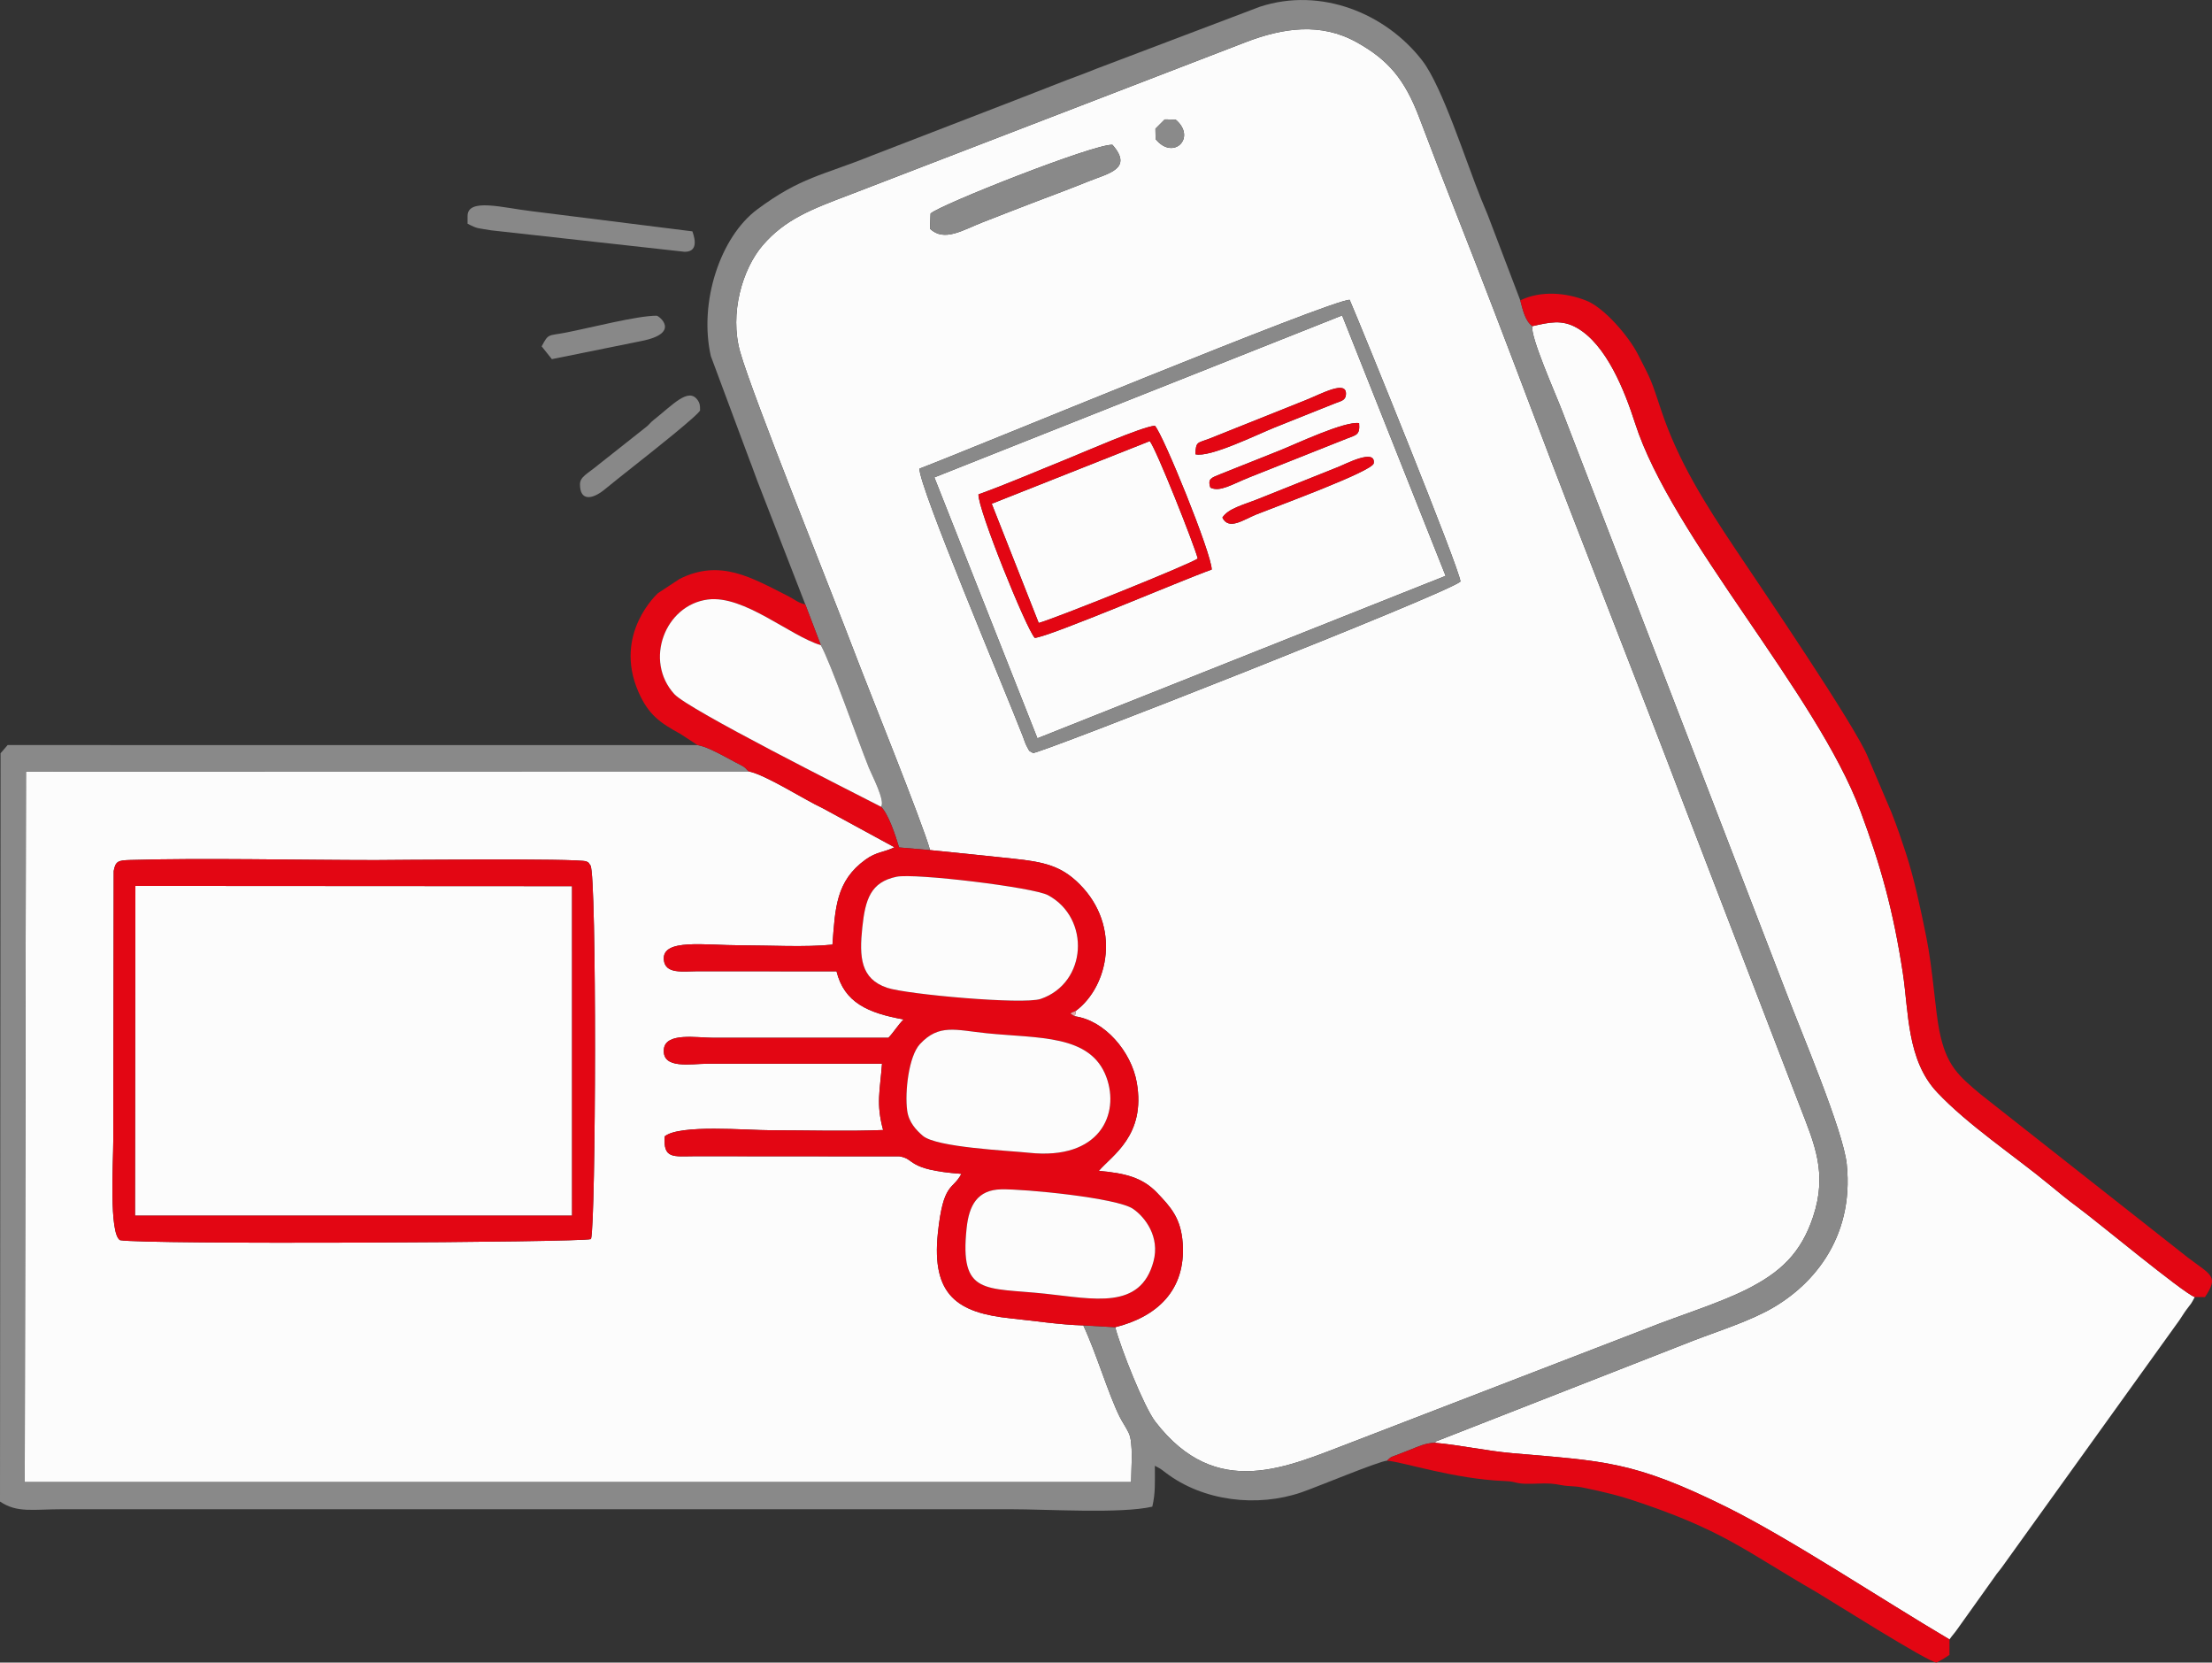 <?xml version="1.0" encoding="UTF-8"?>
<!DOCTYPE svg PUBLIC "-//W3C//DTD SVG 1.1//EN" "http://www.w3.org/Graphics/SVG/1.1/DTD/svg11.dtd">
<!-- Creator: CorelDRAW -->
<svg xmlns="http://www.w3.org/2000/svg" xml:space="preserve" width="43.92mm" height="33.002mm" version="1.1" style="shape-rendering:geometricPrecision; text-rendering:geometricPrecision; image-rendering:optimizeQuality; fill-rule:evenodd; clip-rule:evenodd"
viewBox="0 0 6619.62 4973.96"
 xmlns:xlink="http://www.w3.org/1999/xlink"
 xmlns:xodm="http://www.corel.com/coreldraw/odm/2003">
 <rect x="0" y="0" width="6619.62" height="4973.96" fill="#333333" stroke="none"/>
 <defs>
  <style type="text/css">
   <![CDATA[
    .fil3 {fill:#888888}
    .fil1 {fill:#898989}
    .fil4 {fill:#8A8A8A}
    .fil2 {fill:#E30613}
    .fil5 {fill:#E7A5A5}
    .fil0 {fill:#FCFCFC}
   ]]>
  </style>
 </defs>
 <g id="PowerClip-Inhalt">
  <path class="fil0" d="M2751.6 1402c151.13,-57.41 1231.67,-505.6 1287.39,-505.03 38.57,89.45 327.8,801.91 331.6,842.67 -35.07,34.44 -1267.68,518.91 -1279.43,513.14 -11.95,-8.76 -7.13,1.75 -19.44,-22.13 -3.78,-7.31 -7.49,-19.37 -10.58,-27.34 -58.75,-150.91 -312.17,-750.35 -309.53,-801.31zm33.17 -763.15c27.02,-25.88 489.16,-208.64 544.2,-205.78 62.96,71.67 -11.33,85.23 -69.22,108.5 -54.58,21.99 -105.16,40.98 -160.11,61.73 -54.77,20.71 -104.51,40.6 -159.7,61.93 -57.41,22.19 -114.62,60.06 -156.94,18.82l1.78 -45.22zm700.82 -281.69l32.46 0.53c64.33,53.94 -7.1,123.95 -59.79,58.37l-0.53 -30.93 27.85 -27.97zm-702.29 2186.06c82.79,8.09 164.7,16.9 248.2,25.58 95.36,9.89 145.26,22.4 199.28,76.53 125.13,125.35 86.23,305.43 -10.54,378.27l-3.72 16.84c89.24,12.4 168.99,105.47 185.29,197.95 28,159.01 -74.71,218.54 -113.52,264.62 76.78,6.6 129.95,19.01 174.2,65.34 40.68,42.62 71.74,75.81 76.88,151.61 9.5,140.57 -77.48,219.73 -202.04,250.73 16.85,63.6 85.65,237.89 120.3,282.9 183.68,238.23 395.02,134.08 586.13,61.84l888.5 -342.54c91.82,-36.7 212.11,-73.57 296.4,-116.2 99.53,-50.35 160.85,-107.33 197.11,-216.15 43.78,-131.29 3.87,-218.45 -38.98,-329.68l-341.98 -889.1c-151.35,-398.8 -307.42,-789.27 -457.49,-1186.27 -74.35,-196.66 -150.3,-395.91 -227.19,-591.12 -38.48,-97.71 -75.6,-194.4 -112.78,-292.45 -43.86,-115.63 -93.6,-173.33 -187.43,-225.6 -107.64,-59.99 -220.29,-42.68 -329.7,-1.13l-1186.86 457.19c-115.69,43.74 -193.91,73.61 -260.98,151.58 -59.88,69.56 -100.42,203.15 -67.24,319.66 37.45,131.38 277.17,726.6 339.55,891.45 44.13,116.64 205.97,516.24 228.59,598.16z"/>
  <path class="fil0" d="M1767.01 2588.93c19.31,29.54 16.4,1070.91 1.6,1118.04 -33.81,10.43 -1336.33,16.67 -1409.25,3.32 -33.61,-18.85 -20.42,-234.07 -20.42,-296.18l1.28 -808.27c5.41,-30.31 14.45,-31.89 49.3,-32.98 208.53,-6.5 515.23,0.26 734.47,0.26 22.53,0 610.05,-6.07 630.92,3.99 10.88,5.24 5.92,4.88 12.1,11.82zm1474.9 1376.37c-69.07,-1.88 -147.04,-13.81 -217.38,-21.12 -157.64,-16.41 -237.52,-67.69 -217.85,-255.06 16.17,-154.21 44.13,-127.37 70.36,-177.27 -165.55,-12.16 -136.67,-44.97 -185.41,-52.33l-611.89 -0.44c-63.63,0.21 -95.69,9.34 -90.54,-59.46 45.02,-36.41 243.15,-18.18 319.94,-18.18 109.27,0 225.13,3.69 333.61,-0.75 -21.43,-79.38 -9.42,-115.9 -3.24,-198.33l-521.55 0c-50.43,0 -136.75,17.48 -131.34,-43.09 4.61,-51.59 99.05,-34.53 146.62,-34.53l525.34 0c17.11,-17.92 28.95,-38.73 45.58,-54.86 -106.87,-19.2 -177.67,-50.42 -200.83,-143.98l-415.97 -0.26c-44.82,0.09 -97.06,9.39 -100.82,-34.68 -5.47,-63.93 122.19,-42.86 230.81,-42.86 82.96,0 194.32,6.24 273.82,-2.09 8.33,-108.41 9.87,-190.12 99.26,-254.52 32.68,-23.54 54.29,-21.09 86.26,-36.67l-213.28 -116.1c-60.47,-28.32 -169.5,-99.72 -223.44,-111.14l-2162.32 0.5 -3.62 2126 3311.04 -0.05c0,-42.59 7.1,-116.67 -7.04,-146.68 -7.94,-16.93 -19.58,-33.13 -27.43,-49.03 -34.35,-69.27 -70.28,-191.56 -108.71,-273.03z"/>
  <path class="fil0" d="M4585.87 975.72c-7.75,29.39 70.19,204.13 87.58,249.91l672.1 1744.02c42.94,113.43 170.52,412.73 180.98,513.08 23.36,224.1 -106.36,371.93 -244.54,442.49 -73.48,37.53 -165.96,65.44 -245.88,97.88l-737.8 288.82c-0.75,-1.46 -2.7,3.04 -4.07,4.54 73.4,6.32 152.81,24.19 231.97,31.09 273.9,23.95 360.44,22.35 640.96,161.25 189.8,93.97 472.61,281.53 666.78,395.91 8.94,-12.84 13.97,-17 23.06,-30.07l111.44 -156.19c11.24,-16.67 12.22,-15.6 23.03,-30.48l530.75 -738.52c6.84,-9.83 13.7,-21.76 21.51,-32 14.33,-18.81 12.71,-15.09 24.25,-36.96 -35.93,-13.16 -292.97,-226.88 -350.45,-268.96 -29.06,-21.3 -59.43,-46.48 -85.14,-67.67 -106.24,-87.55 -243,-177.88 -335.51,-276.19 -90.79,-96.49 -84.75,-240.55 -102.44,-356.57 -28.44,-186.33 -66.21,-321.63 -126.81,-484.59 -130.97,-352.27 -565.3,-820.4 -674.54,-1160.5 -30.96,-96.4 -85.19,-234.19 -173.63,-284.96 -45.41,-26.04 -82.4,-16.76 -133.6,-5.34z"/>
  <path class="fil1" d="M2410.08 1808.44l46.38 121.75c29.42,52.39 108.79,279.16 143.86,367.04 7.58,19.04 50.72,100.91 36.05,116.22 21.9,20.86 43.11,84.42 54.14,121.8l92.81 7.97c-22.62,-81.92 -184.46,-481.51 -228.59,-598.16 -62.38,-164.86 -302.1,-760.07 -339.55,-891.45 -33.19,-116.51 7.36,-250.1 67.24,-319.66 67.07,-77.97 145.29,-107.84 260.98,-151.58l1186.86 -457.19c109.41,-41.55 222.05,-58.86 329.7,1.13 93.84,52.27 143.57,109.96 187.43,225.6 37.18,98.06 74.3,194.74 112.78,292.45 76.9,195.21 152.84,394.46 227.19,591.12 150.07,397.01 306.14,787.47 457.49,1186.27l341.98 889.1c42.85,111.23 82.76,198.39 38.98,329.68 -36.26,108.82 -97.57,165.79 -197.11,216.15 -84.3,42.64 -204.58,79.5 -296.4,116.2l-888.5 342.54c-191.11,72.24 -402.45,176.39 -586.13,-61.84 -34.65,-45 -103.45,-219.3 -120.3,-282.9l-95.45 -5.38c38.43,81.46 74.36,203.76 108.71,273.03 7.85,15.9 19.49,32.1 27.43,49.03 14.14,30.01 7.04,104.09 7.04,146.68l-3311.04 0.05 3.62 -2126 2162.32 -0.5c-14.38,-16.17 -16.49,-15.07 -36.96,-25.85 -11.91,-6.3 -21.94,-12.09 -34.71,-18.72 -21.67,-11.21 -55.22,-29.65 -80.94,-33.96l-2064.45 -0.09 -21.3 24.57 -1.64 2238.68c52.01,34.85 96.52,22.94 191.17,22.94l2829.04 0c115.12,0 335.03,14.06 428.19,-7.66 9.69,-41.66 7.63,-71.14 7.63,-122.31 18.82,9.95 15.69,8.02 32.62,20.89 112.16,85.43 274.1,104 406.22,58.54 45.4,-15.6 229.82,-92.45 255.93,-94.74 15.04,-13.76 7.99,-8.73 29.8,-17.24 14.59,-5.68 25.03,-9.72 38.4,-14.95 24.07,-9.42 46.29,-20.71 75.25,-21.24 1.37,-1.49 3.32,-6 4.07,-4.54l737.8 -288.82c79.93,-32.43 172.41,-60.35 245.88,-97.88 138.18,-70.57 267.9,-218.39 244.54,-442.49 -10.46,-100.35 -138.04,-399.64 -180.98,-513.08l-672.1 -1744.02c-17.39,-45.77 -95.33,-220.52 -87.58,-249.91 -22.08,-14.86 -29.48,-52.06 -36.28,-77.15l-92.86 -243.73c-6.68,-18.12 -15.72,-38.28 -24.4,-59.74 -45.38,-112.36 -116.02,-335.68 -175.53,-413.21 -108.58,-141.43 -303.11,-221.8 -486.41,-161.77l-487.91 184.96c-43,17.57 -77.85,29.28 -121.49,46.71 -44.07,17.56 -85.94,33.29 -126.54,49.32l-424.74 164.03c-149.38,60.32 -213.3,64.48 -343.43,161.19 -110.57,82.22 -175.42,276.99 -139.08,438.85l116.25 311.96c9.48,23.65 13.34,36.85 22.83,61.27l143.79 370.04z"/>
  <polygon class="fil0" points="404.06,3636.91 1711.95,3636.86 1711.9,2651.15 405.16,2650.37 "/>
  <path class="fil0" d="M2928.14 1478.98c84.16,-30.23 176.6,-70.19 262.08,-104.6 48.62,-19.56 226.7,-97.82 265.81,-100.74 24.24,24.54 170.22,383.74 170.16,430.35 -83.54,29.19 -484.72,201.03 -529.52,204.39 -24.9,-25.8 -170.97,-386.25 -168.53,-429.4zm729.94 69.48c17.59,-27.46 62.01,-37.63 108.67,-56.31 41.36,-16.53 77.79,-31.18 120.2,-48.09 41.04,-16.32 79.96,-32.01 120.17,-48.03 19.19,-7.66 110.57,-55.49 103.86,-9.92 -3.5,23.8 -292.68,129.45 -350.98,152.9 -39.23,15.8 -82.64,48.62 -101.92,9.45zm-35.99 -89.68c-8.49,-26.75 2.09,-28.97 31.89,-41.1l174.97 -69.74c48.68,-19.43 195.12,-88.77 238.33,-82.05 2.91,35.45 -7.91,35.03 -36.94,46.24l-290.09 115.34c-53.7,21.45 -89.38,45.53 -118.16,31.3zm-44.81 -99.85c1.52,-39.08 6.42,-32.92 40.68,-46.15l289.47 -115.75c48.29,-19.22 124.6,-62.16 120.36,-15.93 -1.51,16.88 -14.26,18.48 -33.69,25.98l-180.3 72.1c-51.64,20.65 -193.57,90.75 -236.52,79.75zm-781.07 69.3l308.35 780.54 1221.59 -486.01 -309.7 -779.17 -1220.24 484.63z"/>
  <path class="fil2" d="M3452.04 3773.49c-38.84,146.54 -178.92,112.27 -324.62,96.85 -179.67,-19.01 -256.19,6.35 -234.7,-196.02 7.25,-68.53 32.15,-114.76 104.21,-116.16 67.87,-1.33 345.36,25.08 393.96,58.51 36.84,25.38 80.42,84.04 61.15,156.82zm-737.22 -451.11c-7.37,-56.08 4.73,-162.47 38.04,-198.48 57.06,-61.6 106.77,-42.2 199.48,-32.71 155.42,15.89 311.31,2.86 358.65,131.37 40.41,109.66 -18.67,249.12 -231.94,226.17 -59.53,-6.42 -276.96,-15.61 -317.77,-51 -19.28,-16.71 -41.84,-40.09 -46.45,-75.34zm-31.91 -699.38c54.29,-11.29 409.28,31.38 453.57,55.27 127.64,68.91 116.84,262.73 -22.05,310.19 -51.97,17.75 -401.68,-13.58 -459.9,-33.37 -78.93,-26.86 -83.5,-90.96 -73.93,-180.94 8.92,-83.84 25,-135.07 102.31,-151.16zm-595.52 -393.93c25.71,4.31 59.26,22.74 80.94,33.96 12.77,6.63 22.8,12.42 34.71,18.72 20.47,10.78 22.58,9.68 36.96,25.85 53.94,11.42 162.97,82.82 223.44,111.14l213.28 116.1c-31.97,15.58 -53.58,13.13 -86.26,36.67 -89.39,64.4 -90.93,146.11 -99.26,254.52 -79.5,8.33 -190.87,2.09 -273.82,2.09 -108.62,0 -236.28,-21.07 -230.81,42.86 3.75,44.07 55.99,34.77 100.82,34.68l415.97 0.26c23.17,93.57 93.96,124.78 200.83,143.98 -16.62,16.13 -28.47,36.94 -45.58,54.86l-525.34 0c-47.57,0 -142.01,-17.06 -146.62,34.53 -5.41,60.57 80.91,43.09 131.34,43.09l521.55 0c-6.18,82.43 -18.19,118.95 3.24,198.33 -108.49,4.45 -224.34,0.75 -333.61,0.75 -76.79,0 -274.93,-18.24 -319.94,18.18 -5.15,68.8 26.9,59.67 90.54,59.46l611.89 0.44c48.74,7.36 19.86,40.17 185.41,52.33 -26.22,49.9 -54.18,23.06 -70.36,177.27 -19.67,187.37 60.21,238.65 217.85,255.06 70.34,7.31 148.31,19.23 217.38,21.12l95.45 5.38c124.55,-31 211.53,-110.16 202.04,-250.73 -5.14,-75.8 -36.2,-108.98 -76.88,-151.61 -44.25,-46.33 -97.42,-58.73 -174.2,-65.34 38.81,-46.07 141.52,-105.61 113.52,-264.62 -16.31,-92.48 -96.05,-185.55 -185.29,-197.95l-12.69 -7.99c4.96,-5.89 9.39,-3.72 16.41,-8.85 96.76,-72.84 135.66,-252.92 10.54,-378.27 -54.02,-54.14 -103.92,-66.65 -199.28,-76.53 -83.5,-8.68 -165.41,-17.48 -248.2,-25.58l-92.81 -7.97c-11.03,-37.38 -32.24,-100.94 -54.14,-121.8 -93.46,-48.24 -575.73,-290.1 -618.41,-336.93 -90.91,-99.79 -28.49,-266.38 100.39,-282.96 108.34,-13.96 245.25,108.7 338.11,136.63l-46.38 -121.75c-23.95,-5.79 -30.32,-14.42 -52.45,-25.56 -108.41,-54.51 -202.08,-112.04 -323.83,-50.97l-64.58 42.46c-0.81,0.84 -134.76,120.71 -58.83,295.2 30.23,69.51 65.77,93.32 126.09,126.23l50.91 33.28z"/>
  <path class="fil2" d="M405.16 2650.37l1306.74 0.78 0.05 985.71 -1307.89 0.05 1.1 -986.54zm1361.84 -61.43c-6.18,-6.93 -1.22,-6.57 -12.1,-11.82 -20.87,-10.07 -608.39,-3.99 -630.92,-3.99 -219.23,0 -525.93,-6.75 -734.47,-0.26 -34.85,1.09 -43.89,2.67 -49.3,32.98l-1.28 808.27c0,62.11 -13.19,277.32 20.42,296.18 72.92,13.35 1375.44,7.11 1409.25,-3.32 14.8,-47.13 17.71,-1088.5 -1.6,-1118.04z"/>
  <path class="fil2" d="M4549.6 898.57c6.8,25.09 14.2,62.29 36.28,77.15 51.2,-11.42 88.19,-20.71 133.6,5.34 88.44,50.78 142.67,188.56 173.63,284.96 109.24,340.1 543.57,808.23 674.54,1160.5 60.6,162.96 98.37,298.26 126.81,484.59 17.69,116.02 11.65,260.08 102.44,356.57 92.51,98.31 229.27,188.64 335.51,276.19 25.71,21.19 56.08,46.38 85.14,67.67 57.48,42.08 314.52,255.8 350.45,268.96l30.58 0.05c41.99,-62.76 19.08,-65.1 -50.48,-117.73l-620.28 -488.42c-67.9,-56.76 -103.39,-87.63 -123.91,-189.57 -13.07,-64.88 -19.58,-184.52 -39.35,-281.8 -16.94,-83.47 -35.13,-171.37 -61.43,-252.06 -12.84,-39.35 -26.01,-77.74 -41.99,-118.59l-70.78 -166.24c-34.33,-88.98 -325.76,-516.6 -398.68,-625.9 -89.09,-133.61 -169.77,-260.73 -220.76,-413.86 -30.26,-90.88 -26.87,-83.84 -69.77,-167.27 -26.99,-52.54 -99.5,-138.09 -153.81,-159.69 -60.14,-23.92 -135.75,-30.99 -197.76,-0.86z"/>
  <path class="fil0" d="M2636.36 2413.45c14.66,-15.31 -28.47,-97.18 -36.05,-116.22 -35.07,-87.88 -114.44,-314.65 -143.86,-367.04 -92.86,-27.93 -229.77,-150.58 -338.11,-136.63 -128.88,16.58 -191.31,183.17 -100.39,282.96 42.68,46.83 524.95,288.69 618.41,336.93z"/>
  <path class="fil0" d="M2682.91 2622.99c-77.3,16.08 -93.39,67.31 -102.31,151.16 -9.57,89.98 -5,154.08 73.93,180.94 58.22,19.79 407.93,51.12 459.9,33.37 138.89,-47.46 149.69,-241.28 22.05,-310.19 -44.3,-23.89 -399.28,-66.56 -453.57,-55.27z"/>
  <path class="fil0" d="M2967.85 1507.06l140.61 356.69c48.05,-13.02 459.19,-178 475.89,-192.95 -11.53,-43.47 -123.89,-327 -143.6,-351.11l-472.89 187.37z"/>
  <path class="fil0" d="M2714.81 3322.37c4.61,35.25 27.17,58.63 46.45,75.34 40.81,35.39 258.24,44.58 317.77,51 213.27,22.95 272.35,-116.51 231.94,-226.17 -47.34,-128.5 -203.23,-115.48 -358.65,-131.37 -92.71,-9.5 -142.41,-28.89 -199.48,32.71 -33.31,36.01 -45.41,142.4 -38.04,198.48z"/>
  <path class="fil1" d="M4016.46 943.6l309.7 779.17 -1221.59 486.01 -308.35 -780.54 1220.24 -484.63zm-1264.86 458.39c-2.64,50.96 250.78,650.39 309.53,801.31 3.09,7.97 6.8,20.03 10.58,27.34 12.31,23.87 7.49,13.37 19.44,22.13 11.76,5.77 1244.36,-478.7 1279.43,-513.14 -3.8,-40.75 -293.03,-753.21 -331.6,-842.67 -55.72,-0.57 -1136.26,447.62 -1287.39,505.03z"/>
  <path class="fil0" d="M3452.04 3773.49c19.28,-72.78 -24.31,-131.44 -61.15,-156.82 -48.61,-33.43 -326.09,-59.84 -393.96,-58.51 -72.06,1.4 -96.96,47.63 -104.21,116.16 -21.49,202.37 55.03,177.02 234.7,196.02 145.7,15.42 285.78,49.69 324.62,-96.85z"/>
  <path class="fil2" d="M4150.8 4369.88c48.29,3.8 200.55,55.15 352.88,61.06 34.11,1.33 27.02,6.77 60.75,8.06 24.34,0.93 52.89,-2.16 76.84,-0.39 26.9,2 26.5,5.95 61.12,7.73 26.35,1.33 33.37,3.92 59.41,9.37 32.89,6.86 81.4,18.57 115.56,29.74 280.16,91.61 340.35,152.03 561.55,279.52 24.64,14.21 336.67,211.56 356.84,208.96 17.06,-9.03 23.03,-12.75 38.22,-22.94l0 -46.29c-194.17,-114.38 -476.98,-301.93 -666.78,-395.91 -280.52,-138.9 -367.06,-137.3 -640.96,-161.25 -79.16,-6.9 -158.57,-24.78 -231.97,-31.09 -28.97,0.53 -51.18,11.82 -75.25,21.24 -13.37,5.23 -23.81,9.27 -38.4,14.95 -21.81,8.52 -14.76,3.48 -29.8,17.24z"/>
  <path class="fil2" d="M3440.75 1319.69c19.71,24.11 132.07,307.65 143.6,351.11 -16.7,14.95 -427.84,179.93 -475.89,192.95l-140.61 -356.69 472.89 -187.37zm-512.61 159.29c-2.44,43.15 143.63,403.59 168.53,429.4 44.79,-3.36 445.98,-175.19 529.52,-204.39 0.06,-46.6 -145.93,-405.81 -170.16,-430.35 -39.11,2.92 -217.18,81.18 -265.81,100.74 -85.49,34.41 -177.92,74.36 -262.08,104.6z"/>
  <path class="fil1" d="M2784.78 638.85l-1.78 45.22c42.32,41.24 99.53,3.36 156.94,-18.82 55.19,-21.33 104.93,-41.22 159.7,-61.93 54.95,-20.75 105.53,-39.74 160.11,-61.73 57.89,-23.27 132.18,-36.84 69.22,-108.5 -55.04,-2.86 -517.17,179.9 -544.2,205.78z"/>
  <path class="fil3" d="M1399.24 646.25l0 22.92c30.41,16.1 30.6,13.01 71.77,19.99l578.16 64.13c47.84,0 24.3,-55.3 22.92,-61.18l-482.39 -60.47c-85.35,-10.04 -190.46,-40.32 -190.46,14.6z"/>
  <path class="fil3" d="M1735.66 1449.07c0,49.27 34.76,45.94 70.99,17.47 16.74,-13.13 26.96,-22.04 42.32,-34.14l63.93 -50.75c25.17,-19.8 182.13,-143.66 182.13,-154.32 0,-16.53 -1.06,-21.63 -7.51,-30.7 -27.34,-38.48 -74.03,14.42 -131.56,59.87 -9.07,7.19 -11.02,10.97 -19.53,18.7l-145.17 114.79c-33.19,27.63 -55.6,35.99 -55.6,59.08z"/>
  <path class="fil3" d="M1620.97 1036.19l30.57 38.24 267.1 -54.05c120.86,-23.57 53.05,-75.93 46.41,-75.93 -58.49,0 -194.25,35.34 -270.78,50.35 -54.76,10.75 -52.1,1.37 -73.29,41.39z"/>
  <path class="fil2" d="M3577.28 1358.94c42.95,11 184.89,-59.1 236.52,-79.75l180.3 -72.1c19.43,-7.51 32.18,-9.1 33.69,-25.98 4.24,-46.23 -72.07,-3.29 -120.36,15.93l-289.47 115.75c-34.26,13.23 -39.16,7.07 -40.68,46.15z"/>
  <path class="fil2" d="M3658.08 1548.46c19.28,39.17 62.68,6.35 101.92,-9.45 58.3,-23.45 347.48,-129.11 350.98,-152.9 6.71,-45.58 -84.67,2.26 -103.86,9.92 -40.21,16.02 -79.13,31.71 -120.17,48.03 -42.41,16.91 -78.84,31.56 -120.2,48.09 -46.66,18.67 -91.08,28.85 -108.67,56.31z"/>
  <path class="fil2" d="M3622.09 1458.79c28.79,14.23 64.46,-9.86 118.16,-31.3l290.09 -115.34c29.03,-11.21 39.85,-10.79 36.94,-46.24 -43.21,-6.72 -189.65,62.62 -238.33,82.05l-174.97 69.74c-29.8,12.13 -40.38,14.35 -31.89,41.1z"/>
  <path class="fil4" d="M3457.75 385.13l0.53 30.93c52.69,65.58 124.12,-4.43 59.79,-58.37l-32.46 -0.53 -27.85 27.97z"/>
  <path class="fil5" d="M3216.54 3040.44l3.72 -16.84c-7.02,5.12 -11.45,2.95 -16.41,8.85l12.69 7.99z"/>
 </g>
</svg>
